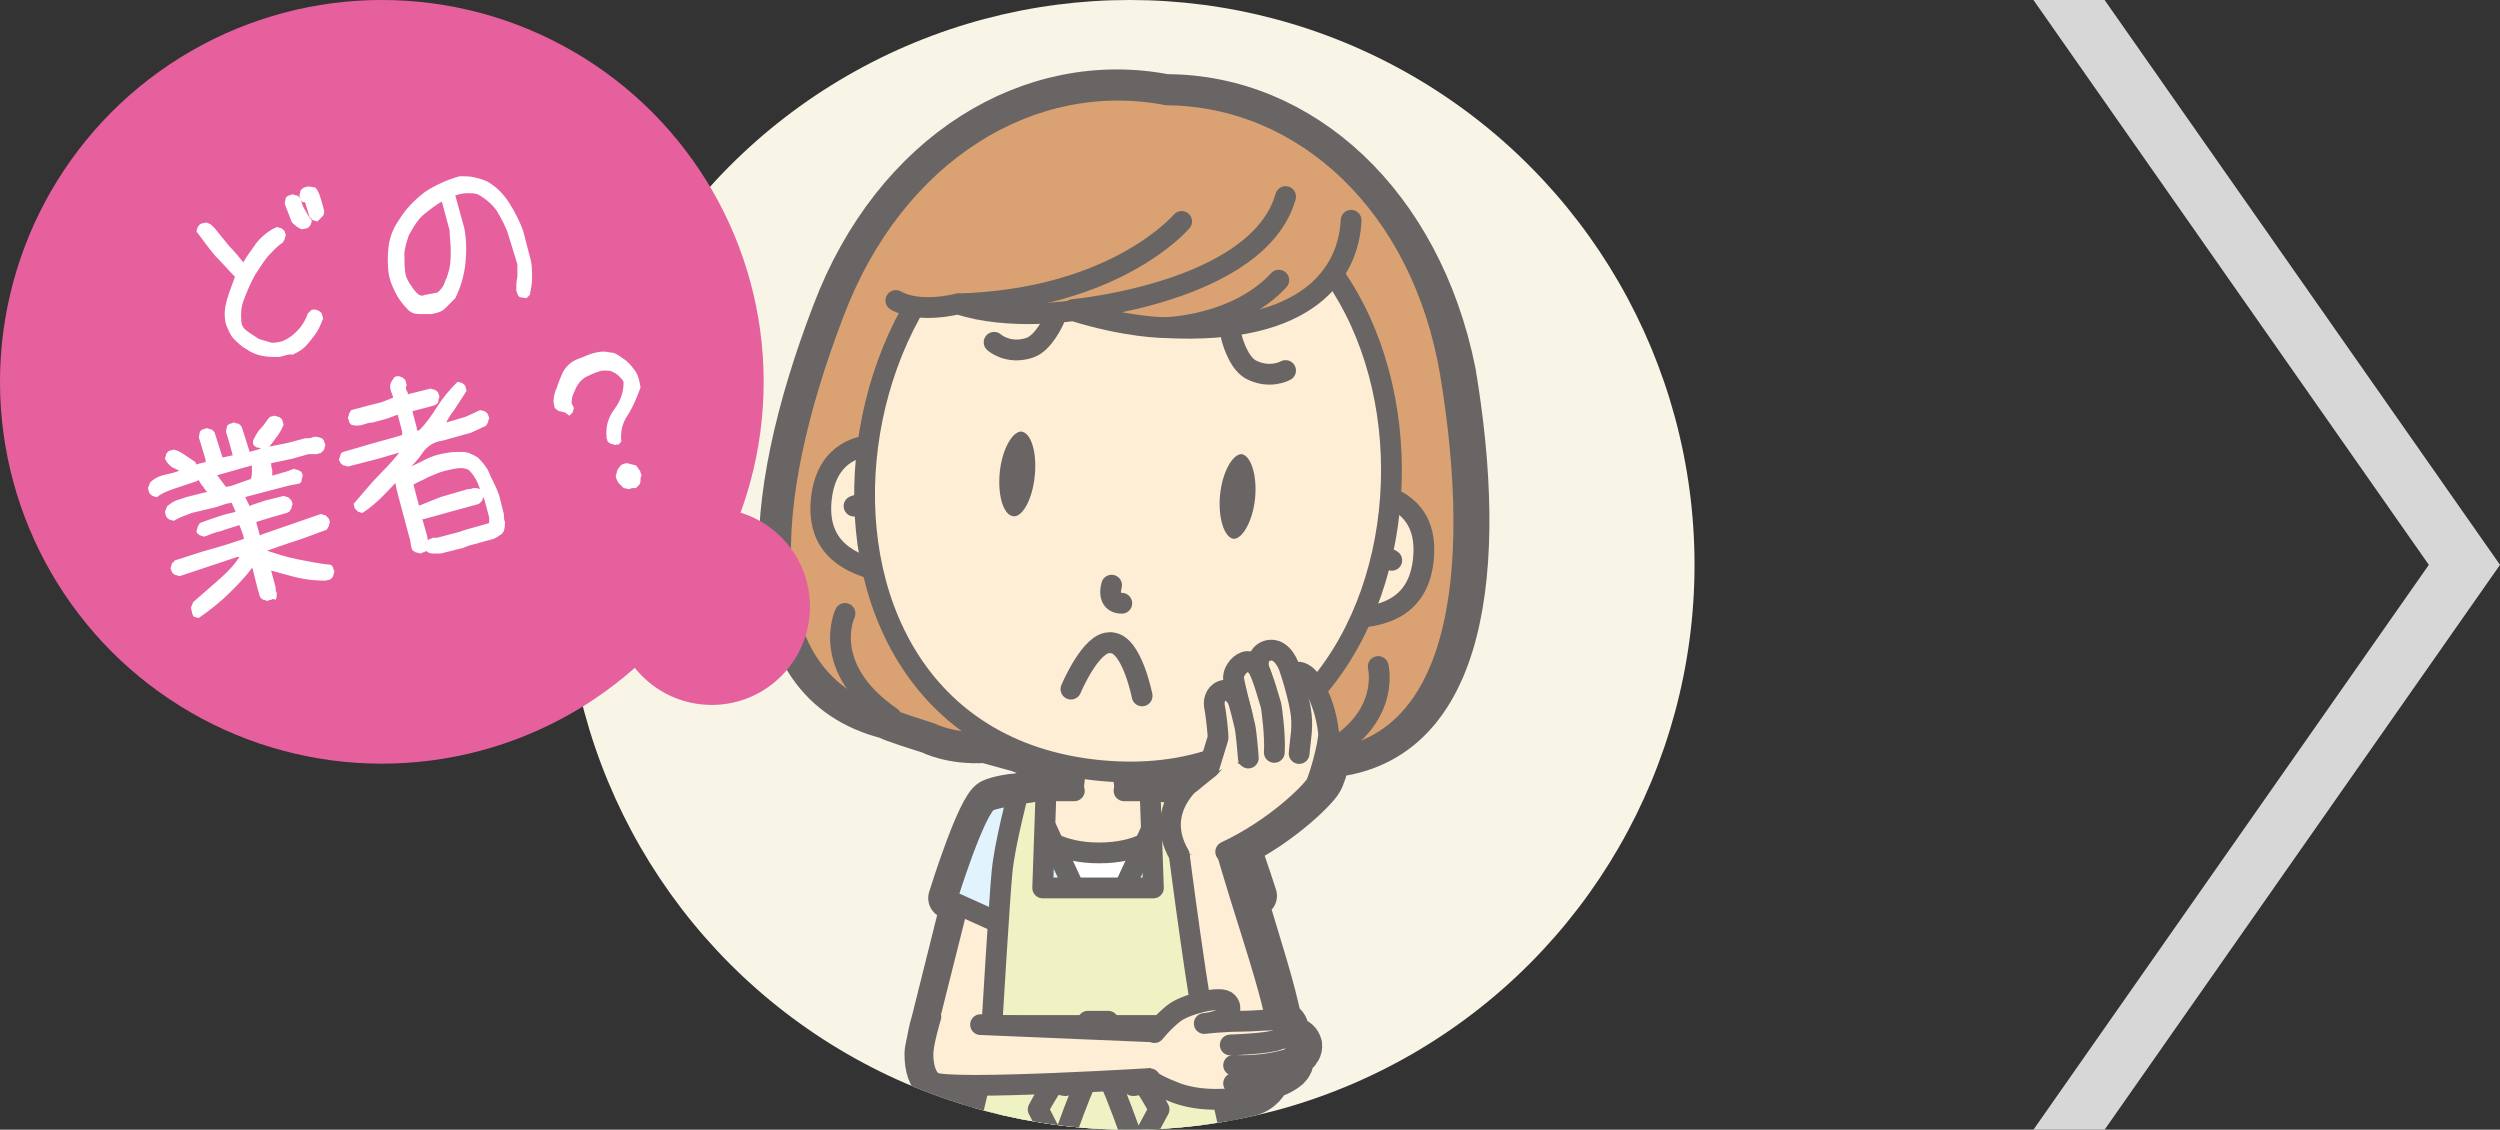 <?xml version="1.0" encoding="utf-8"?>
<!-- Generator: Adobe Illustrator 27.3.1, SVG Export Plug-In . SVG Version: 6.00 Build 0)  -->
<svg version="1.1" id="_レイヤー_2" xmlns="http://www.w3.org/2000/svg" xmlns:xlink="http://www.w3.org/1999/xlink" x="0px"
	 y="0px" viewBox="0 0 221.3 100" style="enable-background:new 0 0 221.3 100;" xml:space="preserve">
<rect x="0" y="0" width="221.3" height="100" fill="#333333" stroke="none"/>
<style type="text/css">
	.st0{fill:#F8F4E6;}
	.st1{clip-path:url(#SVGID_00000108267951046524303810000009834186876239093643_);}
	.st2{fill:#686564;stroke:#686564;stroke-width:3.67;stroke-linecap:round;stroke-linejoin:round;}
	.st3{fill:#DAA272;stroke:#686564;stroke-width:1.84;stroke-linecap:round;stroke-linejoin:round;stroke-miterlimit:4;}
	.st4{fill:#DAA272;stroke:#686564;stroke-width:1.84;stroke-linecap:round;stroke-linejoin:round;}
	.st5{fill:#FEEED5;stroke:#686564;stroke-width:1.84;stroke-linecap:round;stroke-linejoin:round;}
	.st6{fill:#FEEED5;}
	.st7{fill:none;stroke:#686564;stroke-width:1.84;stroke-linecap:round;stroke-linejoin:round;}
	.st8{fill:#E1F3FC;stroke:#686564;stroke-width:1.84;stroke-linecap:round;stroke-linejoin:round;}
	.st9{fill:#FFFFFF;stroke:#686564;stroke-width:1.84;stroke-linecap:round;stroke-linejoin:round;}
	.st10{fill:#AFC0E3;stroke:#686564;stroke-width:1.84;stroke-linecap:round;stroke-linejoin:round;}
	.st11{fill:#EFF3C3;stroke:#686564;stroke-width:1.84;stroke-linecap:round;stroke-linejoin:round;}
	.st12{fill:#DAA272;}
	.st13{fill:#686564;}
	.st14{fill:#E7609E;}
	.st15{enable-background:new    ;}
	.st16{fill:#FFFFFF;}
	.st17{fill:#D7D7D7;}
</style>
<g id="_レイヤー_1-2">
	<circle class="st0" cx="100" cy="50" r="50"/>
	<g>
		<g>
			<defs>
				<circle id="SVGID_1_" cx="100" cy="50" r="50"/>
			</defs>
			<clipPath id="SVGID_00000146491701914917500810000012941223055869149825_">
				<use xlink:href="#SVGID_1_"  style="overflow:visible;"/>
			</clipPath>
			<g style="clip-path:url(#SVGID_00000146491701914917500810000012941223055869149825_);">
				<path class="st2" d="M103.2,8.4c-11.9-2.3-24.1,5-29.5,19.3c-6.4,16.7-7.6,32.8,4.9,35.9c-0.1,0,0.2,0.2,3.7,1.3
					c0,0,1.9,1,4.9,0.8l2.9,0.8c1.5,0.6,3.2,1.1,5,1.4V70l0,0l0,0c-0.7,0-1.5,0-2.3,0.1v-0.2l-2.2,0.3c-0.2,0-0.5,0.1-0.7,0.1
					s-1.6,0.2-2.2,0.5c-1.2,0.6-3.7,8.7-3.7,8.7l1.1,0.5l-2.6,10.4c-0.1,0.3-0.2,0.7-0.3,1.2l0,0l0,0c-0.1,0.6-0.3,1.3-0.3,1.7
					c0,1.2,0.3,2.1,0.9,2.5c0.3,0.2,1.9,0.3,4,0.3c-0.3,1.1-0.6,2.4-0.9,4.2c-1.2,5.7-2.5,20.9-2.8,32.6H87
					c1.1,7.1,2.3,14.3,2.9,17.7l3.7,24.9c-1.1,0.3-2.2,0.8-2.8,1.7c-0.5,0.6-0.7,1.1-0.8,1.5l0,0c-0.8,1.5-0.2,2.1-0.2,2.1l7.8-0.1
					l7.8,0.1c0,0,0.6-0.6-0.2-2.1l0,0c-0.1-0.4-0.3-0.9-0.8-1.5c-0.7-0.9-1.8-1.4-2.8-1.7l4-27.4c0.7-3.8,1.6-9.6,2.5-15.2h4
					c-0.3-11.7-1.7-26.9-2.8-32.6c-0.2-1.2-0.5-2.2-0.7-3.1c0.8,0,1.4-0.1,1.9-0.2c1.2-0.2,1.9-1.3,1.8-1.5c0.6-0.2,1.2-0.4,1.8-0.9
					c0.6-0.6,0.2-0.9,0.2-0.9s1-0.5,0.9-1.2c-0.2-0.8-1.1-0.7-1.5-0.7c0.5-0.5,0.4-1.2-0.3-1.4c-0.5-2.7-1.8-6.7-3-10.7l0.8-0.4
					c0,0-0.7-2.2-1.5-4.4c4.1-2.1,7-5.1,7.3-5.7c0.2-0.3,0.5-1.2,0.7-2.2c12.2-1.1,14-16.9,11.1-34.1C125.8,18,115.3,8.4,103.2,8.4
					L103.2,8.4z M87.9,90.8h-0.2L88,90C87.9,90.5,87.9,90.8,87.9,90.8z M98.2,152.8l-0.9,22.6h-0.1c0,0,0,0-0.1,0L96,143.5L95.6,133
					H99L98.2,152.8L98.2,152.8L98.2,152.8z M107.1,67.9c0,0-1.6,0.9-2.6,2.4c-0.2,0-0.3,0-0.5-0.1l-2.2-0.3v0.2
					C101,70,100.2,70,99.5,70l0,0l-0.2-1.7c1.8,0.1,3.6-0.1,5.2-0.4l2.6-0.2V67.9L107.1,67.9z"/>
				
					<ellipse transform="matrix(9.914345e-02 -0.995 0.995 9.914345e-02 55.06 132.106)" class="st3" cx="100.5" cy="35.6" rx="27.4" ry="25.5"/>
				<path class="st4" d="M128.4,33.1c-2.5-15-13-24.6-25.1-24.7c-11.9-2.3-24.1,5-29.5,19.3c-6.4,16.7-7.6,32.8,4.9,35.9
					c-0.1,0,0.2,0.2,3.7,1.3c0,0,1.9,1,4.9,0.8l5.2,1.4l4.8,0.6l4.9,0.4l5.4-0.3c2.9,0.7,5,0.1,5,0.1c3.7-0.5,4-0.6,3.9-0.6
					C129.4,66.8,131.3,50.7,128.4,33.1L128.4,33.1z"/>
				<path class="st4" d="M74.8,54.3c0,0-2.3,4.8,4.1,9.2"/>
				<path class="st4" d="M122,59c0,0,1.3,5.2-5.8,8.2"/>
				<path class="st5" d="M107,71.4c-0.1-0.2-0.3-0.5-0.3-0.6c-1.5-0.8-6.5-0.9-8.5-0.9c-0.1,0-0.1,0-0.2,0c-0.4,0-0.6,0-0.7,0l0,0
					l0,0c-0.1,0-0.3,0-0.7,0c-0.1,0-0.1,0-0.2,0c-2.1,0-7,0.1-8.5,0.9c-0.1,0-0.2,0.4-0.3,0.6c0,0.1-0.1,0.1-0.1,0.1
					c0,1.4,1.8,5.8,2.6,7.6c0.2,0.5,0.4,0.8,0.4,0.8H104c0,0,0.1-0.2,0.2-0.4c0.1-0.1,0.1-0.2,0.2-0.4
					C105.2,77.3,107.1,72.9,107,71.4C107,71.5,107,71.5,107,71.4L107,71.4z"/>
				<path class="st5" d="M99,65l-1.8-1.1l0,0L95.5,65L95,70c0,0,0,0.2,0.1,0.5c0.1,0.7,0.6,1.7,2.2,1.7l0,0c1.6,0,2-1,2.2-1.7
					c0.1-0.3,0.1-0.5,0.1-0.5L99,65z"/>
				<path class="st6" d="M95.1,70H93c0,0-0.4,5.4,4.3,5.4s4.3-5.4,4.3-5.4h-2.1"/>
				<line class="st7" x1="93" y1="70" x2="95.1" y2="70"/>
				<line class="st7" x1="101.6" y1="70" x2="99.5" y2="70"/>
				<path class="st5" d="M103.8,79.8l3.8,14.1c0,0,1.4,1.1,3,0.6c1.3-0.4,2.1-1,2-2.9l-4.9-19.5c-0.2-0.8-0.8-1.2-1-1.3l-0.4-0.2"/>
				<path class="st8" d="M103.8,79.8l0.7,2.6l6.2-2.8c0,0-2.5-8.1-3.7-8.7c-0.7-0.3-2.3-0.5-2.3-0.5c-0.5-0.1-1.3-0.2-1.3-0.2"/>
				<path class="st5" d="M90.7,79.8l-3.8,14.1c0,0-1.4,1.1-3,0.6c-1.3-0.4-2.1-1-2-2.9l4.9-19.5c0.2-0.8,0.8-1.2,1-1.3l0.4-0.2"/>
				<path class="st8" d="M90.7,79.8L90,82.4l-6.2-2.8c0,0,2.5-8.1,3.7-8.7c0.7-0.3,2.3-0.5,2.3-0.5c0.5-0.1,1.3-0.2,1.3-0.2"/>
				<polygon class="st5" points="84.7,116.7 93.5,177 97.3,177 95.2,123.2 				"/>
				<polygon class="st5" points="109.9,116.7 101,177 97.3,177 99.4,123.2 				"/>
				<path class="st9" d="M89.9,179.9h7.4v-4.5c0,0-4.9-0.6-6.8,1.9C88.9,179.3,89.9,179.9,89.9,179.9z"/>
				<path class="st9" d="M89.7,178.7c0,0,1.9-1.1,4.1-0.7s3.5,1.9,3.5,1.9v0.8l-7.8,0.1C89.5,180.8,88.9,180.2,89.7,178.7
					L89.7,178.7z"/>
				<path class="st9" d="M104.7,179.9h-7.4v-4.5c0,0,4.9-0.6,6.8,1.9C105.6,179.3,104.7,179.9,104.7,179.9z"/>
				<path class="st9" d="M104.9,178.7c0,0-1.9-1.1-4.1-0.7s-3.5,1.9-3.5,1.9v0.8l7.8,0.1C105.1,180.8,105.7,180.2,104.9,178.7
					L104.9,178.7z"/>
				<path class="st9" d="M89.9,179.9h7.4v-4.5c0,0-4.9-0.6-6.8,1.9C88.9,179.3,89.9,179.9,89.9,179.9z"/>
				<path class="st9" d="M89.7,178.7c0,0,1.9-1.1,4.1-0.7s3.5,1.9,3.5,1.9v0.8l-7.8,0.1C89.5,180.8,88.9,180.2,89.7,178.7
					L89.7,178.7z"/>
				<path class="st9" d="M104.7,179.9h-7.4v-4.5c0,0,4.9-0.6,6.8,1.9C105.6,179.3,104.7,179.9,104.7,179.9z"/>
				<path class="st9" d="M104.9,178.7c0,0-1.9-1.1-4.1-0.7s-3.5,1.9-3.5,1.9v0.8l7.8,0.1C105.1,180.8,105.7,180.2,104.9,178.7
					L104.9,178.7z"/>
				<path class="st7" d="M97.3,107.5c0,0-2.6-0.1-4,1.3c-0.6,0.6-1.8,2-0.3,2.1C95.2,111.2,97.3,107.5,97.3,107.5z"/>
				<line class="st7" x1="94.5" y1="113.6" x2="97.3" y2="107.5"/>
				<path class="st7" d="M97.3,107.5c0,0,2.6-0.1,4,1.3c0.6,0.6,1.8,2,0.3,2.1C99.3,111.2,97.3,107.5,97.3,107.5z"/>
				<line class="st7" x1="100" y1="113.6" x2="97.3" y2="107.5"/>
				<path class="st10" d="M108.7,104.8l-11.4-0.2l-11.4,0.2c0,0-1.3,4.6-1.2,11.2s5.4,36.7,5.4,36.7h6.3l-1.2-30.1h4.2l-1.2,30.1
					h6.3c0,0,5.3-30.1,5.4-36.7C110,109.4,108.7,104.8,108.7,104.8z"/>
				<polyline class="st8" points="88.9,76.7 88.8,90.2 88.6,93 85.8,104.9 108.7,104.9 106,93 105.8,90.2 105.6,76.7 				"/>
				<path class="st9" d="M97.3,82c2.6,0,5.2-6.1,5.1-8c0,0-1.5,1.5-5.1,1.5S92.2,74,92.2,74C92.1,75.9,94.7,82,97.3,82z"/>
				<polygon class="st8" points="90.7,86.5 103.9,86.5 104.3,78.2 103.9,71.1 103,71.1 97.3,83.4 91.6,71.1 90.7,71.1 90.2,78.2 
									"/>
				<path class="st11" d="M106.6,90.8c0,0-0.8-11.7-0.9-13.6c-0.2-2.4-1.4-6.9-1.4-6.9l-2.5-0.4l0.3,8.7h-9.8l0.3-8.7l-2.5,0.4
					c0,0-1.2,4.6-1.4,6.9c-0.2,1.9-0.9,13.6-0.9,13.6H106.6L106.6,90.8z"/>
				<path class="st11" d="M108.9,100.3c-1.2-5.7-1.9-7.3-1.9-7.3l-7.6-0.7V92l-2.1,0.2L95.2,92v0.4L87.6,93c0,0-0.7,1.6-1.9,7.3
					s-2.5,20.9-2.8,32.6h28.9C111.4,121.3,110,106.1,108.9,100.3L108.9,100.3z"/>
				<polygon class="st11" points="106.6,90.8 87.9,90.8 87.4,93.4 107.2,93.4 				"/>
				<path class="st11" d="M102.6,98.2c-2.1-4-5.2-6.9-5.2-6.9h-0.3c0,0-3.1,2.9-5.2,6.9l1.9,3.7c0,0,2.2-6.6,3.4-8.3
					c1.2,1.7,3.4,8.3,3.4,8.3L102.6,98.2L102.6,98.2z"/>
				<path class="st11" d="M100.8,91.5c-1.6-0.9-3.1-0.7-3.5-0.6c-0.4-0.1-1.9-0.3-3.5,0.6c-1.9,1.1-2.6,3-2.4,3.3s2.5,1.3,2.9,1.3
					s1.5-3.6,3-4.3c1.5,0.7,2.6,4.3,3,4.3c0.5,0,2.8-0.9,2.9-1.3S102.7,92.5,100.8,91.5z"/>
				<rect x="96.3" y="90.4" class="st11" width="1.8" height="3.6"/>
				<path class="st5" d="M80.8,39.7c0,0-7.4-2.3-8.1,4.5c-0.4,4,2,6.1,7.4,6.7"/>
				<path class="st5" d="M75.6,44.8c0,0,1-0.4,2-0.3"/>
				<path class="st5" d="M119,43.5c0,0,7.7-0.8,7,6c-0.4,4-3.2,5.6-8.5,5.1"/>
				<path class="st5" d="M123.2,49.6c0,0-0.9-0.6-1.9-0.7"/>
				<path class="st5" d="M97.3,68.2c-32.4-3.2-24-55.8,5.3-52.9C131.9,18.2,129.7,71.4,97.3,68.2z"/>
				<path class="st12" d="M117.8,15.4c2,2.8,3.8,14.5-14.7,13.5c0,0-3.3,0-8.1-1.5c0,0-5.7,0.9-10.2-0.6c0,0-3.4,0.9-5.5-0.3
					c0,0,8.5-19.2,28.7-16.1C110.9,10.9,115.8,12.7,117.8,15.4L117.8,15.4z"/>
				<path class="st7" d="M119.6,19.5c-0.2,4.5-3.6,10.2-16.5,9.5c0,0-3.3,0-8.1-1.5c0,0-5.7,0.9-10.2-0.6c0,0-3.4,0.9-5.5-0.3"/>
				<path class="st7" d="M95,27.4c0,0,16.4-1.5,18.8-10"/>
				<path class="st7" d="M84.8,26.9c14-0.4,19.8-7.3,19.8-7.3"/>
				<path class="st7" d="M103.1,29c0,0,6.3-0.1,10.1-4.2"/>
				<path class="st7" d="M98.4,51.8c0,0-0.5,1.6,0.9,1.6"/>
				<path class="st13" d="M111.1,44.1c-0.2,2-1.1,3.6-1.9,3.6c-0.8-0.1-1.4-1.8-1.2-3.9c0.2-2,1.1-3.6,1.9-3.6
					C110.7,40.3,111.3,42,111.1,44.1z"/>
				<path class="st13" d="M88.5,41.8c-0.2,2,0.3,3.8,1.2,3.9c0.8,0.1,1.7-1.5,1.9-3.6c0.2-2-0.3-3.8-1.2-3.9
					C89.6,38.2,88.7,39.8,88.5,41.8z"/>
				<path class="st7" d="M88,30.3c0,0,1.2,1.1,3.1,0.5c1.3-0.4,2.2-2.5,2.2-2.5"/>
				<path class="st7" d="M113.8,32.8c0,0-1.4,0.8-3.1-0.1c-1.2-0.7-1.7-2.9-1.7-2.9"/>
				<path class="st7" d="M101.1,61.6c0,0-0.9-4.6-2.7-4.7"/>
				<path class="st7" d="M94.8,61c0,0,1.8-4.3,3.5-4.1"/>
				<path class="st5" d="M108.2,73.9l-3.9,1.1c0,0,1.9,14.9,2.8,18.2c2.4,4.6,5.8,1.7,6.1-0.1C113.6,90,110,80.8,108.2,73.9
					L108.2,73.9z"/>
				<path class="st5" d="M82.4,90c0,0-0.7,2.3-0.7,3.3c0,1.2,0.3,2.1,0.9,2.5c1.3,0.8,20.4-0.4,20.4-0.4l0.6-4l-16.8-0.7"/>
				<path class="st5" d="M102.2,91.4c0,0,0.7-0.9,1.7-1.7c1-0.8,3.9-1.5,4.6-1.1c0.6,0.4,0.4,1.1,0,1.4c-0.7,0.5-1.9,0.6-1.9,0.6
					s1.7-0.2,3.3-0.2c0.8,0,1.8-0.1,2.4-0.1c1.4-0.1,1.7,0.9,1.1,1.6c0.3,0,1.3-0.1,1.5,0.7c0.2,0.6-0.9,1.2-0.9,1.2
					s0.4,0.3-0.2,0.9c-0.5,0.5-1.2,0.7-1.8,0.9c0.1,0.1-0.6,1.2-1.8,1.5c-1.2,0.2-3.9,0.5-6.2-0.4s-2.2-1.2-2.2-1.2"/>
				<path class="st5" d="M108.9,92.5c0,0,3.5-0.1,4.3-0.5"/>
				<path class="st5" d="M109.2,94.3c0,0,2.3,0.2,4.7-0.5"/>
				<path class="st5" d="M109.2,95.9c0.4,0,2.1-0.2,2.7-0.3"/>
				<path class="st5" d="M108.5,75.4c4.5-2.1,7.7-5.4,8-6s1.2-3.7,1.1-4.6c-0.2-1.6-0.6-2.8-1.3-4.1c-0.7-1.3-1.4-1.2-1.4-1.2
					l-7.8,8.4c0,0-5.5,3-2.7,7.8"/>
				<path class="st5" d="M112.4,63.5c0,0-0.5-3.2-0.9-4.1c-0.3-0.9,0-1.6,0.7-1.8s1.4,0.2,1.9,1.4c0.2,0.6,0.7,2.1,1,3.7
					c0.3,1.6,0,2.7-0.1,4"/>
				<path class="st5" d="M112.8,66.6c0.1-1.3-0.2-3.8-0.3-4.2c-0.1-0.3-0.7-2.5-1.1-3.2c-0.2-0.3-0.6-0.8-1.2-0.6s-1.1,1-1,1.5
					c0.1,0.7,0.8,3.3,0.8,3.5s0.1,3.2,0.1,3.2"/>
				<path class="st5" d="M110.5,67.1c0-0.2-0.2-2.4-0.3-2.8c-0.1-0.4-0.5-2.2-0.7-2.5c-0.4-0.6-0.7-0.7-1.1-0.7
					c-0.7,0.1-1,0.8-0.9,1.4c0.1,0.4,0.4,2.8,0.3,2.9L107,68c-0.4,0.3-1.6,1.3-1.6,1.3"/>
			</g>
		</g>
	</g>
	<circle class="st14" cx="33.8" cy="33.8" r="33.8"/>
	<g class="st15">
		<path class="st16" d="M24.7,31.6c-0.5,0-1,0-1.5-0.1c-0.5-0.1-1-0.3-1.4-0.6c-0.4-0.2-0.8-0.6-1.1-0.9s-0.5-0.8-0.7-1.3
			c-0.2-0.8-0.1-1.5,0.1-2.2c0.2-0.7,0.5-1.4,0.7-2c-0.5-0.5-1.1-1.2-1.7-1.8c-0.6-0.7-1.1-1.4-1.7-2.2c0-0.2,0.1-0.3,0.1-0.4
			c0.1-0.1,0.1-0.2,0.3-0.3l0.4-0.1c0.2,0,0.3,0.1,0.5,0.2c0.1,0.1,0.2,0.2,0.3,0.3c0.4,0.5,0.9,1.1,1.3,1.6c0.5,0.5,0.9,1,1.3,1.5
			l-0.1,0c0.3-0.6,0.8-1.2,1.2-1.8c0.5-0.6,1.1-1.1,1.8-1.4c0.1,0,0.3,0.1,0.4,0.1c0.1,0.1,0.2,0.1,0.3,0.3l0.1,0.3
			c0,0.1-0.1,0.2-0.1,0.4c-0.1,0.1-0.1,0.2-0.2,0.3c-0.5,0.3-0.9,0.8-1.3,1.2c-0.4,0.5-0.7,1-1.1,1.6c-0.4,0.7-0.7,1.4-1,2.2
			c-0.3,0.7-0.3,1.5-0.2,2.2c0.1,0.3,0.3,0.5,0.6,0.7c0.3,0.2,0.6,0.4,0.9,0.6c0.3,0.1,0.7,0.2,1,0.3c0.3,0.1,0.7,0,1.1-0.1
			c0.5-0.2,0.9-0.5,1.3-0.9c0.4-0.4,0.7-0.9,0.9-1.4l0-0.1c0.1-0.1,0.2-0.2,0.3-0.3c0.1-0.1,0.2-0.1,0.4-0.1c0.1,0,0.2,0.1,0.3,0.1
			c0.1,0.1,0.2,0.1,0.3,0.3l0.1,0.4c-0.2,0.5-0.4,1-0.7,1.4c-0.3,0.4-0.6,0.8-0.9,1.1c-0.3,0.3-0.7,0.5-1.1,0.7
			C25.6,31.3,25.2,31.5,24.7,31.6z M26.7,20.3c-0.2-0.1-0.4-0.2-0.5-0.3s-0.3-0.2-0.4-0.4c-0.1-0.3-0.2-0.5-0.3-0.8
			c-0.1-0.2-0.2-0.5-0.3-0.8l0.1-0.5c0.1-0.1,0.2-0.2,0.3-0.2c0.1,0,0.2-0.1,0.3-0.1c0.1,0,0.2,0.1,0.4,0.1c0.1,0.1,0.2,0.1,0.3,0.3
			c0.1,0.3,0.2,0.7,0.4,1s0.3,0.6,0.6,0.9c0,0.2-0.1,0.3-0.1,0.4c-0.1,0.1-0.1,0.2-0.3,0.3L26.7,20.3z M28.1,19.6
			c-0.1,0-0.3-0.1-0.4-0.1c-0.1-0.1-0.2-0.2-0.3-0.3l-0.4-1.3l-0.2,0c-0.1-0.1-0.2-0.2-0.2-0.3c0-0.1-0.1-0.2-0.1-0.3
			c0-0.1,0.1-0.3,0.1-0.4s0.2-0.2,0.3-0.3l0.4-0.1l0.6,0.1c0.3,0.3,0.4,0.7,0.5,1s0.2,0.7,0.3,1.1c0,0.1,0,0.2-0.1,0.4
			c-0.1,0.1-0.2,0.2-0.3,0.3L28.1,19.6z"/>
		<path class="st16" d="M46.6,26.4L46,26.3c-0.1-0.1-0.2-0.2-0.2-0.3c0-0.1-0.1-0.2-0.1-0.3c0-0.4,0-0.8,0.1-1.2c0-0.4,0-0.7,0-1.1
			L45,20.8c-0.2-0.7-0.6-1.4-1-2.1c-0.4-0.6-1-1.1-1.7-1.5c-0.3-0.1-0.6-0.1-1-0.1c-0.3,0-0.7,0.1-1,0.2l0,0l0.8,2.9
			c0.2,1,0.2,2.1,0.1,3.1s-0.4,2.1-0.9,3.1c-0.3,0.3-0.6,0.6-0.9,0.9c-0.3,0.3-0.7,0.4-1.2,0.5c-0.4,0-0.7,0-1.1,0
			c-0.4,0-0.7-0.1-1-0.4c-0.4-0.4-0.8-0.9-1.1-1.5s-0.5-1.1-0.6-1.7c-0.1-0.8-0.1-1.6,0-2.4s0.4-1.6,0.9-2.3c0.6-1,1.4-1.8,2.3-2.5
			c0.9-0.6,2-1.1,3.1-1.4c0.4,0,0.9,0,1.3,0.1c0.4,0.1,0.8,0.2,1.2,0.4c0.8,0.5,1.4,1.1,1.9,1.9s0.9,1.6,1.2,2.4l0.7,2.7
			c0.1,0.5,0.1,1,0.1,1.5c0,0.5-0.1,1-0.2,1.5L46.6,26.4z M38.7,25.9c0.3-0.2,0.6-0.6,0.7-1c0.2-0.4,0.3-0.8,0.4-1.2
			c0.1-0.5,0.1-1.1,0.1-1.6s-0.1-1.1-0.1-1.7l-0.7-2.6l0.1,0c-0.6,0.3-1.2,0.8-1.7,1.2s-0.9,1.1-1.3,1.8c-0.2,0.6-0.4,1.2-0.4,1.7
			c0,0.6,0,1.2,0.1,1.8c0.1,0.4,0.3,0.7,0.5,1c0.2,0.3,0.4,0.6,0.7,0.8c0.2,0.1,0.3,0.1,0.5,0c0.2,0,0.4-0.1,0.6-0.1L38.7,25.9z"/>
	</g>
	<g class="st15">
		<path class="st16" d="M23.7,53.2c-0.1,0-0.2-0.1-0.4-0.1c-0.1-0.1-0.2-0.1-0.3-0.3l-0.2-0.7l0,0l-0.5-2l0.2-0.1
			c-0.6,0.9-1.4,1.7-2.2,2.5c-0.8,0.8-1.7,1.5-2.7,2.2c-0.2,0-0.3-0.1-0.4-0.1S17,54.3,17,54.2l-0.1-0.4l0.2-0.5
			c0.8-0.7,1.6-1.4,2.4-2.1c0.8-0.7,1.3-1.3,1.7-1.9l-0.2,0L15.9,51c-0.1,0-0.2-0.1-0.4-0.1c-0.1-0.1-0.2-0.1-0.3-0.3l-0.1-0.3
			c0-0.1,0.1-0.2,0.1-0.4c0.1-0.1,0.2-0.2,0.3-0.3c1-0.3,2.1-0.7,3.2-1s2-0.6,2.9-0.9l-0.1-0.4l-0.3-0.8l-0.1,0
			c-0.5,0.2-1,0.3-1.5,0.5c-0.5,0.1-1,0.3-1.5,0.5c-0.1,0-0.3-0.1-0.4-0.1c-0.1-0.1-0.2-0.1-0.3-0.3L17.4,47c0-0.1,0.1-0.2,0.1-0.4
			c0.1-0.1,0.1-0.2,0.2-0.3c0.5-0.2,1.1-0.4,1.7-0.6s1.1-0.3,1.5-0.4l0,0.1l-0.4-0.9L20,44.6l-0.9,0.3L17,45.4
			c-0.3,0.1-0.5,0.2-0.8,0.3c-0.2,0.1-0.5,0.2-0.8,0.4c-0.1,0-0.3-0.1-0.4-0.1c-0.1-0.1-0.2-0.1-0.3-0.3l-0.1-0.4l0.2-0.5
			c0.3-0.2,0.5-0.4,0.8-0.5c0.3-0.1,0.6-0.2,0.9-0.3l2-0.5l0,0.2c-0.2-0.2-0.4-0.4-0.5-0.6c-0.2-0.2-0.3-0.4-0.4-0.6l-0.2,0.1
			c-0.6,0.2-1.2,0.4-1.8,0.6c-0.6,0.2-1.2,0.4-1.7,0.8c-0.2,0-0.3-0.1-0.4-0.1c-0.1-0.1-0.2-0.1-0.3-0.3l-0.1-0.4l0.2-0.5
			c0.4-0.4,0.9-0.6,1.4-0.7c0.5-0.1,0.9-0.2,1.3-0.4l0.1,0.2c-0.2-0.1-0.5-0.3-0.8-0.4c-0.3-0.2-0.5-0.4-0.7-0.8
			c0-0.1,0.1-0.2,0.1-0.4c0.1-0.1,0.1-0.2,0.3-0.3l0.4-0.1c0.4,0.1,0.7,0.3,1,0.5s0.6,0.4,0.9,0.6l0.1,0.3l0-0.1l0.8-0.2l0-0.2
			l-0.6-2l0.1-0.5c0.1-0.1,0.2-0.2,0.3-0.2c0.1,0,0.2-0.1,0.3-0.1c0.1,0,0.2,0.1,0.4,0.1c0.1,0.1,0.2,0.1,0.3,0.3l0.7,2.2l0.9-0.2
			l-0.3-1.1l-0.3-1l0.1-0.5c0.1-0.1,0.2-0.2,0.3-0.2c0.1,0,0.2-0.1,0.3-0.1c0.1,0,0.2,0.1,0.4,0.1c0.1,0.1,0.2,0.1,0.3,0.3l0.7,2.2
			l1.4-0.4l2-0.4l1.5-0.4c0.2,0,0.5,0,0.7-0.1c0.2-0.1,0.5,0,0.8,0.1c0.1,0.1,0.2,0.2,0.2,0.3c0,0.1,0.1,0.2,0.1,0.3
			c0,0.1-0.1,0.2-0.1,0.4c-0.1,0.1-0.2,0.2-0.3,0.3l-0.4,0.1l-0.7,0l-1.4,0.4l-1.9,0.4c0,0.1,0,0.3,0.1,0.6c0,0.3,0,0.4,0,0.5
			l1.4-0.4l0.5-0.2c0.1,0,0.2,0.1,0.4,0.1c0.1,0.1,0.2,0.1,0.3,0.2l0.1,0.3c0,0.1-0.1,0.2-0.1,0.4s-0.1,0.2-0.2,0.3L25.5,43l-3.8,1
			l0,0l0,0l0.4,0.8l0.2-0.1l1.2-0.4l1.6-0.4c0.1,0,0.2,0.1,0.4,0.1c0.1,0.1,0.2,0.2,0.3,0.3l0.1,0.3c0,0.1-0.1,0.2-0.1,0.4
			c-0.1,0.1-0.1,0.2-0.2,0.3l-0.2,0.1L24,45.8l-1.3,0.4l0,0.1l0.3,1.1l0.2-0.1l5.2-1.8c0.1,0,0.2,0.1,0.4,0.1
			c0.1,0.1,0.2,0.2,0.3,0.3l0.1,0.3c0,0.1-0.1,0.2-0.1,0.4c-0.1,0.1-0.1,0.2-0.2,0.3c-0.9,0.3-1.8,0.7-2.8,1
			c-0.9,0.3-1.8,0.6-2.6,0.9l0-0.1c0.9,0.3,1.8,0.6,2.8,0.8c1,0.2,2,0.4,3,0.5c0.1,0.1,0.2,0.2,0.2,0.3c0,0.1,0.1,0.2,0.1,0.3
			c0,0.1-0.1,0.2-0.1,0.4c-0.1,0.1-0.1,0.2-0.3,0.3l-0.4,0.1c-0.9,0-1.8-0.1-2.6-0.3c-0.8-0.2-1.5-0.4-2.2-0.6l0.4,1.5
			c0,0.2,0,0.3,0.1,0.5c0,0.2,0,0.4-0.1,0.6C24.2,53,24.1,53,24,53.1C23.9,53.1,23.8,53.1,23.7,53.2z M22.2,42.4L22.2,42.4
			c0.1-0.2,0.1-0.5,0.1-0.7c0-0.2,0-0.4,0-0.5l-3.2,0.9l0-0.2l0.9,1.2l0.5-0.1L22.2,42.4z M23.1,39.7c-0.1,0-0.2-0.1-0.4-0.1
			c-0.1-0.1-0.2-0.1-0.3-0.3L22.4,39c0.2-0.4,0.4-0.8,0.7-1.1c0.3-0.3,0.5-0.7,0.8-1l0.4-0.1c0.1,0,0.2,0.1,0.4,0.1
			c0.1,0.1,0.2,0.1,0.3,0.3l0.1,0.4c-0.2,0.5-0.4,0.8-0.7,1.2s-0.5,0.7-0.8,1L23.1,39.7z"/>
		<path class="st16" d="M39,49c-0.2,0-0.4,0-0.5,0c-0.2,0-0.4,0-0.6-0.1c-0.1-0.1-0.2-0.1-0.2-0.2c0-0.1-0.1-0.1,0-0.1l0.2-0.1
			l-0.2,0.3L37.2,49c-0.1,0-0.2-0.1-0.4-0.1c-0.1-0.1-0.2-0.1-0.3-0.2l-0.1-0.3l-0.1-0.6l-0.7-2.6l0,0l-0.5-1.9L35,42.8l0-0.2
			l0.2-0.1c-0.4,0.5-0.9,1-1.4,1.5c-0.5,0.5-1.1,1-1.7,1.4c-0.2,0-0.3-0.1-0.4-0.1c-0.1-0.1-0.2-0.2-0.3-0.3l-0.1-0.4
			c0.8-0.9,1.5-1.8,2.3-2.6c0.8-0.8,1.4-1.5,1.8-2l0.5-0.1l0,0l-2.4,0.7l0,0l-2.7,0.7c-0.1,0-0.2-0.1-0.4-0.1
			c-0.1-0.1-0.2-0.1-0.3-0.3L30,40.7l0.2-0.6l0.2-0.1l2.4-0.7l0,0l2.5-0.7l0.3-0.1l0-0.3l-0.4-1.5l0,0c-0.3,0.1-0.7,0.3-1.1,0.4
			c-0.4,0.1-0.7,0.2-1.1,0.3c-0.3,0-0.6,0.1-0.9,0.2c-0.3,0.1-0.7,0.1-1,0c-0.1-0.1-0.2-0.2-0.2-0.3c0-0.1-0.1-0.2-0.1-0.3
			c0-0.1,0.1-0.2,0.1-0.4c0.1-0.1,0.1-0.2,0.2-0.3l1.5-0.4l1.2-0.3l1-0.4c0-0.1-0.1-0.3-0.2-0.6c-0.1-0.3-0.1-0.6,0.1-0.9
			c0.1-0.1,0.1-0.2,0.2-0.3c0.1-0.1,0.3-0.1,0.4-0.1c0.1,0,0.2,0.1,0.3,0.1c0.1,0.1,0.2,0.1,0.3,0.3l0.1,0.4c-0.1,0.2-0.1,0.3,0,0.5
			c0.1,0.1,0.1,0.2,0.1,0.3l2-0.5c0.1,0,0.2,0.1,0.4,0.1c0.1,0.1,0.2,0.1,0.3,0.3l0.1,0.3c0,0.1-0.1,0.2-0.1,0.4s-0.1,0.2-0.2,0.3
			l-0.2,0.1l-1.9,0.5l0.4,1.5l0,0.2l0.2,0c0.6-0.6,1.1-1.3,1.6-2.1c0.5-0.8,1.1-1.5,1.8-2.2c0.2,0,0.3,0.1,0.4,0.1
			c0.1,0.1,0.2,0.1,0.3,0.3l0.1,0.4c-0.4,0.6-0.7,1.1-1.1,1.7c-0.4,0.5-0.6,0.9-0.7,1.1l1.7-0.5l1.3-0.6c0.1,0,0.3,0.1,0.4,0.1
			c0.1,0.1,0.2,0.1,0.3,0.3l0.1,0.3c0,0.1-0.1,0.2-0.1,0.4c-0.1,0.1-0.1,0.2-0.2,0.3l-1.3,0.6L39.2,39c-0.8,0.1-1.4,0.5-1.8,1.1
			c-0.4,0.6-0.9,1.1-1.4,1.6L36,41.5l0,0c0.5-0.3,1.1-0.5,1.6-0.8c0.6-0.3,1.2-0.5,1.9-0.6c0.5-0.1,0.9-0.1,1.4-0.1
			c0.5,0,0.9,0.2,1.4,0.5c0.5,0.5,0.9,1,1.1,1.6c0.3,0.6,0.6,1.2,0.8,1.8l0.4,1.6c0,0.2,0,0.5,0.1,0.7c0,0.2,0,0.5-0.1,0.8
			c-0.1,0.2-0.2,0.3-0.4,0.4c-0.1,0.1-0.3,0.2-0.5,0.3l-2.2,0.6L41,48.5L39,49z M37.6,48.2L37.6,48.2c0.1-0.2,0.2-0.3,0.3-0.4
			c0.1-0.1,0.3-0.1,0.4-0.2l0.4,0l1.9-0.5l0.6-0.2l2.1-0.6c0,0,0-0.1,0-0.2c0-0.1,0-0.2,0-0.3l-0.4-1.5c-0.2-0.5-0.4-1-0.6-1.5
			c-0.2-0.5-0.5-0.9-0.8-1.2c-0.4-0.2-0.8-0.2-1.3-0.1c-0.5,0.1-1,0.2-1.5,0.4c-0.4,0.2-0.8,0.3-1.1,0.5c-0.4,0.2-0.7,0.3-1,0.5
			l0.5,1.9l0,0l-0.1,0l0.5-0.2L39,44l0,0l2.4-0.7c0.1,0,0.3,0,0.5-0.1c0.2,0,0.4,0,0.6,0.1c0.1,0.1,0.2,0.2,0.2,0.3
			c0,0.1,0.1,0.2,0.1,0.3c0,0.1-0.1,0.2-0.1,0.4c-0.1,0.1-0.2,0.2-0.3,0.3l-0.7,0.2l0,0l-2.2,0.6l0,0l-1.8,0.5L37.3,46l0.1,0
			l0.4,1.4l0.1,0.6L37.7,48L37.6,48.2z"/>
		<path class="st16" d="M54.5,39.4c-0.1,0-0.2-0.1-0.4-0.1c-0.1-0.1-0.2-0.1-0.3-0.2l-0.1-0.3c-0.1-1,0.1-1.8,0.7-2.6
			s0.8-1.6,0.8-2.4c-0.1-0.2-0.3-0.4-0.4-0.5c-0.2-0.2-0.4-0.3-0.6-0.4c-0.2-0.1-0.4-0.1-0.6-0.1c-0.2,0-0.4,0-0.6,0.1
			c-0.4,0.1-0.8,0.3-1.2,0.5c-0.3,0.2-0.6,0.5-0.8,0.9c-0.1,0.2-0.2,0.5-0.3,0.7c-0.1,0.3-0.1,0.5-0.1,0.7l0.2,0.4
			c0,0.1-0.1,0.3-0.1,0.4c-0.1,0.1-0.2,0.2-0.3,0.3L50,36.5c-0.2,0-0.3-0.1-0.5-0.1c-0.2-0.1-0.3-0.2-0.4-0.3L49,35.6
			c0-0.5,0.1-0.9,0.3-1.3c0.1-0.4,0.3-0.8,0.5-1.3c0.3-0.6,0.8-1,1.3-1.2c0.6-0.2,1.1-0.5,1.7-0.6c0.4-0.1,0.8-0.1,1.2,0
			c0.4,0,0.7,0.2,1.1,0.5c0.5,0.3,0.8,0.7,1.1,1.1c0.3,0.4,0.4,0.9,0.5,1.5c-0.3,0.8-0.6,1.6-1.1,2.4c-0.5,0.7-0.7,1.5-0.6,2.4
			c-0.1,0.1-0.2,0.2-0.3,0.3C54.7,39.3,54.6,39.3,54.5,39.4z M55.7,43.3l-0.5-0.1c-0.1-0.1-0.3-0.3-0.4-0.4
			c-0.1-0.1-0.2-0.3-0.3-0.6c0-0.1,0.1-0.3,0.1-0.4c0-0.1,0.1-0.3,0.2-0.4c0.1-0.1,0.1-0.2,0.3-0.3c0.1,0,0.2-0.1,0.4-0.1l0.8,0.2
			c0.1,0.1,0.2,0.3,0.3,0.4c0.1,0.1,0.1,0.3,0.2,0.5c-0.1,0.1-0.1,0.2-0.1,0.4c0,0.1,0,0.2-0.1,0.4c-0.1,0.1-0.2,0.2-0.3,0.3
			C56,43.2,55.9,43.2,55.7,43.3z"/>
	</g>
	<polygon class="st17" points="186.3,0 180,0 215,50 180,100 186.3,100 221.3,50 	"/>
	<circle class="st14" cx="63" cy="53.7" r="8.7"/>
</g>
</svg>
